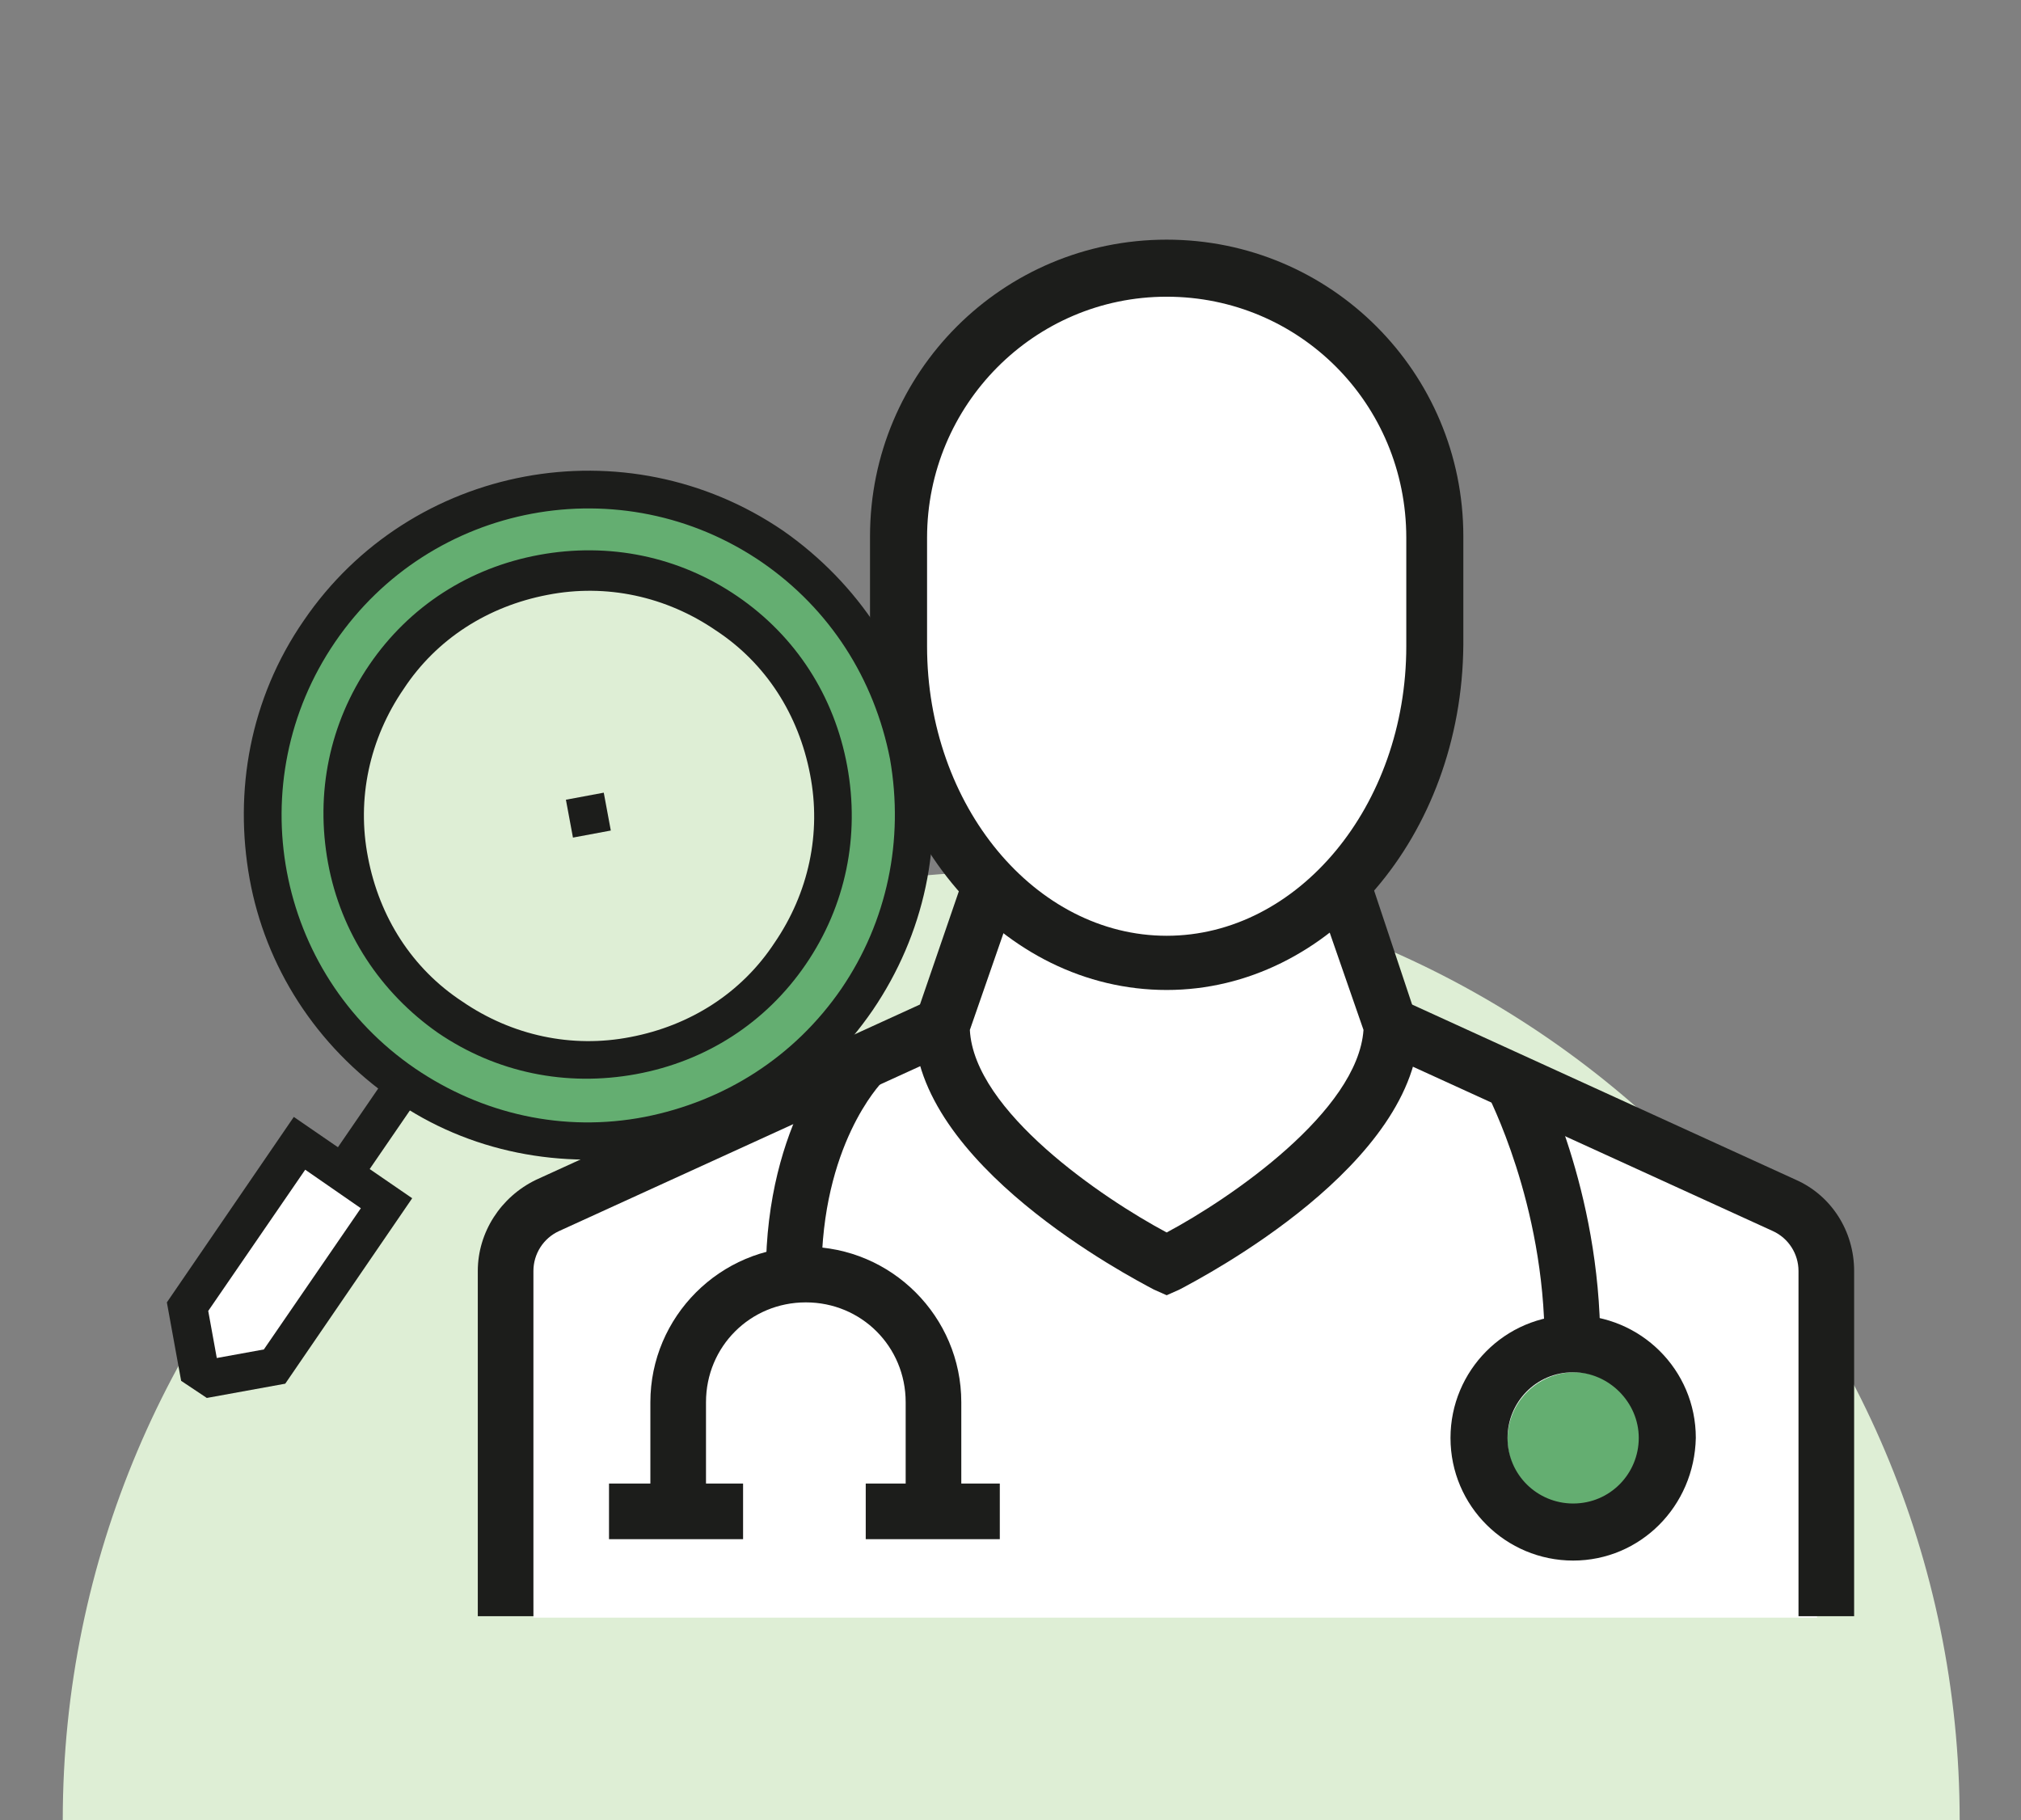 <?xml version="1.0" encoding="utf-8"?>
<!-- Generator: Adobe Illustrator 24.0.0, SVG Export Plug-In . SVG Version: 6.00 Build 0)  -->
<svg version="1.1" id="圖層_1" xmlns="http://www.w3.org/2000/svg" xmlns:xlink="http://www.w3.org/1999/xlink" x="0px" y="0px"
	 viewBox="0 0 141.7 127.6" style="enable-background:new 0 0 141.7 127.6;" xml:space="preserve">
<rect x="0" y="0" width="141.7" height="127.6" fill="#808080" stroke="none"/>
<style type="text/css">
	.st0{display:none;}
	.st1{display:inline;}
	.st2{fill:#D7E4EF;}
	.st3{fill:#FFFFFF;}
	.st4{fill:#056F94;}
	.st5{fill:#040000;}
	.st6{display:inline;fill:#FAF4BE;}
	.st7{display:inline;fill:#FFFFFF;}
	.st8{display:inline;fill:#DF5A3B;}
	.st9{fill:#DF5A3B;}
	.st10{fill:#1C1D1B;}
	.st11{display:inline;fill:#DEEED5;}
	.st12{fill:#DEEED5;}
	.st13{fill:#67B575;}
	.st14{fill:#64AE71;}
</style>
<g id="圖層_1_1_" class="st0">
	<g class="st1">
		<path class="st2" d="M70.9,60.2C34.2,60.2,4.4,90,4.4,126.7h133C137.4,90,107.6,60.2,70.9,60.2z"/>
		<g>
			<path class="st3" d="M113.2,59.2H98.5V47.5c0-2-1.2-3.9-3-4.7l-14-6.4l-0.7-2.1c2.7-3,4.5-7.2,4.5-11.9v-4.8
				c0-7.9-6.4-14.3-14.3-14.3S56.7,9.7,56.7,17.6v4.8c0,4.7,1.7,8.9,4.5,11.9l-0.7,2.1l-14,6.4c-1.8,0.8-3,2.7-3,4.7v11.7H36V40.9
				c0-0.8,0.3-1.5,0.9-2.1l1.9-1.9c0.9,0.4,1.9,0.6,3,0.6c4.1,0,7.4-3.3,7.4-7.4c0-4.1-3.3-7.4-7.4-7.4s-7.4,3.3-7.4,7.4
				c0,1.2,0.3,2.4,0.8,3.4l-1.8,1.8c-1.6,1.5-2.4,3.5-2.4,5.6v18.4h-2.5c-1.4,0-2.5,1.1-2.5,2.5v8.1c0,0.5,0.1,0.9,0.4,1.3l4.9,8.1
				c0.4,0.7,1.2,1.2,2.1,1.2h2.7v34.3c0,1.4,1.1,2.5,2.5,2.5H103c1.4,0,2.5-1.1,2.5-2.5V80.4h2.7c0.9,0,1.7-0.4,2.1-1.2l4.9-8.1
				c0.2-0.4,0.4-0.8,0.4-1.3v-8.1C115.6,60.4,114.5,59.2,113.2,59.2z"/>
		</g>
		<polygon class="st4" points="48.4,47.3 61.5,40.1 70.9,47.3 78.4,40.4 93.8,45.6 95.5,59.2 48.2,61.2 		"/>
		<g>
			<g>
				<g>
					<path class="st5" d="M98.5,61.2h-4.9V47.5l-15.2-7.1l2.1-4.5l15,6.9c1.8,0.8,3,2.7,3,4.7V61.2z"/>
				</g>
				<g>
					<path class="st5" d="M48.2,61.2h-4.9V47.5c0-2,1.2-3.9,3-4.7l15-6.9l2,4.5l-15,6.9L48.2,61.2z"/>
				</g>
				<g>
					<path class="st5" d="M70.9,49.7c-0.4,0-0.8-0.1-1.1-0.3c-1.7-0.8-9.9-5.3-9.9-11.3c0-0.3,0-0.5,0.1-0.8l1.9-5.3l4.7,1.6
						l-1.7,4.9c0.3,1.8,3.4,4.4,6,5.9c2.6-1.5,5.7-4,6-5.9l-1.7-4.9l4.7-1.6l1.9,5.4c0.1,0.3,0.1,0.5,0.1,0.8c0,6-8.2,10.4-9.9,11.3
						C71.6,49.6,71.2,49.7,70.9,49.7z"/>
				</g>
				<g>
					<path class="st5" d="M70.9,38.8c-7.9,0-14.3-7.4-14.3-16.4v-4.8c0-7.9,6.4-14.3,14.3-14.3s14.3,6.4,14.3,14.3v4.8
						C85.1,31.4,78.7,38.8,70.9,38.8z M70.9,8.3c-5.1,0-9.3,4.2-9.3,9.3v4.8c0,6.3,4.2,11.5,9.3,11.5s9.3-5.1,9.3-11.5v-4.8
						C80.2,12.4,76,8.3,70.9,8.3z"/>
				</g>
			</g>
			<g>
				<path class="st5" d="M108.2,80.4H33.5c-0.9,0-1.7-0.4-2.1-1.2l-4.9-8.1c-0.2-0.4-0.4-0.8-0.4-1.3v-8.1c0-1.4,1.1-2.5,2.5-2.5
					h84.6c1.4,0,2.5,1.1,2.5,2.5v8.1c0,0.5-0.1,0.9-0.4,1.3l-4.9,8.1C109.9,79.9,109.1,80.4,108.2,80.4z M34.9,75.4h72l3.8-6.3v-4.9
					H31v4.9L34.9,75.4z"/>
			</g>
			<g>
				<path class="st5" d="M103,117.1H38.7c-1.4,0-2.5-1.1-2.5-2.5V77.9c0-1.4,1.1-2.5,2.5-2.5H103c1.4,0,2.5,1.1,2.5,2.5v36.8
					C105.5,116,104.4,117.1,103,117.1z M41.2,112.2h59.4V80.4H41.2V112.2z"/>
			</g>
			<g>
				<path class="st5" d="M90.7,104.8h-4.9V90.2H55.9v14.6H51v-17c0-1.4,1.1-2.5,2.5-2.5h34.8c1.4,0,2.5,1.1,2.5,2.5v17H90.7z"/>
			</g>
			<g>
				<path class="st5" d="M36,61.7h-5V40.9c0-2.1,0.8-4.1,2.3-5.5l3.4-3.4l3.5,3.5l-3.4,3.4c-0.5,0.5-0.8,1.2-0.8,2V61.7z"/>
			</g>
			<g>
				<path class="st5" d="M41.7,37.6c-4.1,0-7.4-3.3-7.4-7.4s3.3-7.4,7.4-7.4s7.4,3.3,7.4,7.4S45.7,37.6,41.7,37.6z M41.7,27.7
					c-1.4,0-2.5,1.1-2.5,2.5s1.1,2.5,2.5,2.5s2.5-1.1,2.5-2.5C44.1,28.8,43,27.7,41.7,27.7z"/>
			</g>
		</g>
	</g>
</g>
<g id="圖層_1_拷貝" class="st0">
	<g class="st1">
		<path class="st2" d="M70.9,60.2C34.2,60.2,4.4,90,4.4,126.7h133C137.4,90,107.6,60.2,70.9,60.2z"/>
	</g>
	<g class="st1">
		<polygon class="st3" points="101.1,105.1 101.1,114 32.2,114 26.3,105.1 26.3,12.5 32.6,7.9 43.1,14.9 		"/>
		<rect x="41.1" y="17.3" class="st3" width="72" height="84.8"/>
		<rect x="57.5" y="29.8" class="st4" width="41.2" height="20.8"/>
		<g>
			<g>
				<g>
					<g>
						<path class="st5" d="M117.9,106.9H39.5l-1.6-2.1l0.4-92.4h79.6V106.9z M42.7,102.1H113V17.3H43L42.7,102.1z"/>
					</g>
				</g>
			</g>
			<g>
				<g>
					<g>
						<path class="st5" d="M28.7,106.9h-4.8v-92c0-5.3,4.3-9.6,9.6-9.6s9.6,4.3,9.6,9.6v88.3h-4.8V14.9c0-2.6-2.2-4.8-4.8-4.8
							s-4.8,2.2-4.8,4.8V106.9z"/>
					</g>
				</g>
			</g>
			<g>
				<g>
					<g>
						<path class="st5" d="M101.1,116.5H33.5c-5.3,0-9.6-4.3-9.6-9.6c0-5.3,4.3-9.6,9.6-9.6c3.2,0,6.2,1.6,8,4.2l1.2,1.5l-3.8,2.9
							l-1.2-1.6c-1-1.4-2.5-2.2-4.1-2.2c-2.6,0-4.8,2.2-4.8,4.8s2.2,4.8,4.8,4.8h67.6L101.1,116.5L101.1,116.5z"/>
					</g>
				</g>
			</g>
			<g>
				<g>
					<g>
						<path class="st5" d="M103.5,54H52.7V26.9h50.8V54z M57.5,49.2h41.2V31.7H57.5V49.2z"/>
					</g>
				</g>
			</g>
			<g>
				<g>
					<g>
						<path class="st5" d="M80.3,82.8H52.7v-24h27.6V82.8z M57.5,78h18V63.6h-18V78z"/>
					</g>
				</g>
			</g>
			<g>
				<g>
					<g>
						<rect x="85.1" y="58.8" class="st5" width="18.4" height="4.8"/>
					</g>
				</g>
			</g>
			<g>
				<g>
					<g>
						<rect x="85.1" y="68.4" class="st5" width="18.4" height="4.8"/>
					</g>
				</g>
			</g>
			<g>
				<g>
					<g>
						<rect x="85.1" y="78" class="st5" width="18.4" height="4.8"/>
					</g>
				</g>
			</g>
			<g>
				<g>
					<g>
						<rect x="52.7" y="87.6" class="st5" width="50.8" height="4.8"/>
					</g>
				</g>
			</g>
		</g>
	</g>
</g>
<g id="圖層_2_1_" class="st0">
	<path class="st6" d="M70.9,60.2C34.2,60.2,4.4,90,4.4,126.7h133C137.4,90,107.6,60.2,70.9,60.2z"/>
	<rect x="40.4" y="18.6" class="st7" width="77.6" height="98.2"/>
	<circle class="st8" cx="113.6" cy="69.5" r="16.1"/>
	<rect x="61.7" y="46.1" class="st8" width="7.6" height="7.6"/>
	<rect x="61.7" y="66.1" class="st8" width="7.6" height="7.6"/>
	<rect x="61.7" y="84.6" class="st8" width="7.6" height="7.6"/>
	<rect x="27.9" y="42" class="st7" width="9.9" height="62.5"/>
	<g class="st1">
		<g>
			<g>
				<path class="st5" d="M107.4,107.8H47.9c-1.4,0-2.6-1.1-2.6-2.6V28.4c0-1.4,1.1-2.6,2.6-2.6H54v5.1h-3.6v71.7h54.3V86.1h5.1v19.2
					C109.9,106.7,108.8,107.8,107.4,107.8z"/>
			</g>
			<g>
				<path class="st5" d="M109.9,52.7h-5.1V31h-3.7v-5.1h6.3c1.4,0,2.6,1.1,2.6,2.6v24.2H109.9z"/>
			</g>
			<g>
				<path class="st5" d="M119.8,52h-5.1V21.1H84c-1.4,0-2.6-1.1-2.6-2.6c0-2.2-1.8-3.9-3.9-3.9c-2.2,0-3.9,1.8-3.9,3.9
					c0,1.4-1.1,2.6-2.6,2.6H40.4v4h-5.1v-6.6c0-1.4,1.1-2.6,2.6-2.6h31c1.1-3.7,4.6-6.5,8.7-6.5s7.6,2.7,8.7,6.5h31
					c1.4,0,2.6,1.1,2.6,2.6L119.8,52L119.8,52z"/>
			</g>
			<g>
				<path class="st5" d="M117.2,118H37.9v-5.1h76.8V87.2h5.1v28.3C119.8,116.9,118.7,118,117.2,118z"/>
			</g>
			<g>
				<path class="st5" d="M93.6,36.7H61.5c-1.4,0-2.6-1.1-2.6-2.6V18.6H64v13h27v-13h5.1v15.6C96.1,35.6,95,36.7,93.6,36.7z"/>
			</g>
			<g>
				<g>
					<path class="st5" d="M71.1,57.7h-9.6c-1.4,0-2.6-1.1-2.6-2.6v-9.6c0-1.4,1.1-2.6,2.6-2.6h9.6c1.4,0,2.6,1.1,2.6,2.6v9.6
						C73.7,56.6,72.5,57.7,71.1,57.7z M64.1,52.6h4.5v-4.5h-4.5V52.6z"/>
				</g>
				<g>
					<path class="st5" d="M71.1,76.8h-9.6c-1.4,0-2.6-1.1-2.6-2.6v-9.6c0-1.4,1.1-2.6,2.6-2.6h9.6c1.4,0,2.6,1.1,2.6,2.6v9.6
						C73.7,75.6,72.5,76.8,71.1,76.8z M64.1,71.6h4.5v-4.5h-4.5V71.6z"/>
				</g>
				<g>
					<path class="st5" d="M71.1,95.8h-9.6c-1.4,0-2.6-1.1-2.6-2.6v-9.6c0-1.4,1.1-2.6,2.6-2.6h9.6c1.4,0,2.6,1.1,2.6,2.6v9.6
						C73.7,94.7,72.5,95.8,71.1,95.8z M64.1,90.7h4.5v-4.5h-4.5V90.7z"/>
				</g>
			</g>
			<g>
				<rect x="79.1" y="47.8" class="st5" width="14.5" height="5.1"/>
			</g>
			<g>
				<rect x="79.1" y="66.8" class="st5" width="9" height="5.1"/>
			</g>
			<g>
				<rect x="79.1" y="85.9" class="st5" width="14.5" height="5.1"/>
			</g>
			<g>
				<path class="st5" d="M113.5,89.7c-11.2,0-20.3-9.1-20.3-20.3s9.1-20.3,20.3-20.3s20.3,9.1,20.3,20.3S124.7,89.7,113.5,89.7z
					 M113.5,54.2c-8.4,0-15.2,6.8-15.2,15.2s6.8,15.2,15.2,15.2s15.2-6.8,15.2-15.2S121.9,54.2,113.5,54.2z"/>
			</g>
			<g>
				<g>
					<path class="st5" d="M111,77.4c-0.7,0-1.3-0.3-1.8-0.8l-6.7-6.7l3.6-3.6l4.9,4.9l10-10l3.6,3.6l-11.8,11.8
						C112.3,77.1,111.6,77.4,111,77.4z"/>
				</g>
			</g>
		</g>
		<g>
			<g>
				<path class="st5" d="M32.4,111.1c-0.8,0-1.5-0.3-2-0.9l-5.5-6.6c-0.4-0.5-0.6-1-0.6-1.6V39.5c0-1.4,1.1-2.6,2.6-2.6h11
					c1.4,0,2.6,1.1,2.6,2.6v62.4c0,0.6-0.2,1.2-0.6,1.6l-5.5,6.6C33.9,110.8,33.2,111.1,32.4,111.1z M29.5,101l2.9,3.5l2.9-3.5V42
					h-5.8C29.5,42,29.5,101,29.5,101z"/>
			</g>
			<g>
				<rect x="29.8" y="30.3" class="st5" width="5.1" height="8.8"/>
			</g>
			<g>
				<rect x="26.9" y="76.6" class="st5" width="11" height="5.1"/>
			</g>
			<g>
				<path class="st5" d="M21.2,67.4h-5.1v-23c0-1.4,1.1-2.6,2.6-2.6h8.2v5.1h-5.7V67.4z"/>
			</g>
		</g>
	</g>
</g>
<g id="圖層_2_拷貝" class="st0">
	<path class="st6" d="M70.9,60.2C34.2,60.2,4.4,90,4.4,126.7h133C137.4,90,107.6,60.2,70.9,60.2z"/>
	<g class="st1">
		<rect x="28.7" y="14.7" class="st3" width="68.4" height="92.1"/>
		<circle class="st9" cx="61.8" cy="87.6" r="11.3"/>
		<polygon class="st9" points="53.7,100.3 53.7,115.2 61.8,112.2 68.5,115.2 67.2,97.9 		"/>
		<g>
			<g>
				<g>
					<path class="st10" d="M47,110.8H24.1V22.9c0-6.2,5.1-11.3,11.3-11.3h70.9v4.7H35.4c-3.6,0-6.6,2.9-6.6,6.6V106H47V110.8z"/>
				</g>
			</g>
			<g>
				<g>
					<path class="st10" d="M99.7,110.8H76.6v-4.7H95V22.9c0-6.2,5.1-11.3,11.3-11.3c6.2,0,11.3,5.1,11.3,11.3v11.3h-13.1v-4.7h8.4
						v-6.6c0-3.6-3-6.6-6.6-6.6s-6.6,3-6.6,6.6L99.7,110.8L99.7,110.8z"/>
				</g>
			</g>
			<g>
				<g>
					<path class="st10" d="M61.9,102c-8,0-14.4-6.5-14.4-14.4S54,73.2,61.9,73.2c8,0,14.4,6.5,14.4,14.4S69.9,102,61.9,102z
						 M61.9,77.9c-5.3,0-9.7,4.3-9.7,9.7s4.3,9.7,9.7,9.7c5.3,0,9.7-4.4,9.7-9.7S67.3,77.9,61.9,77.9z"/>
				</g>
			</g>
			<g>
				<g>
					<polygon class="st10" points="51.9,118.8 51.9,97.9 56.6,97.9 56.6,111.9 61.9,109.9 67.2,111.9 67.2,97.9 71.9,97.9 
						71.9,118.8 61.9,115 					"/>
				</g>
			</g>
			<g>
				<g>
					<rect x="47.9" y="63.7" class="st10" width="27.8" height="4.7"/>
				</g>
			</g>
			<g>
				<g>
					<rect x="38.4" y="54.3" class="st10" width="46.7" height="4.7"/>
				</g>
			</g>
			<g>
				<g>
					<rect x="38.4" y="44.8" class="st10" width="4.7" height="4.7"/>
				</g>
			</g>
			<g>
				<g>
					<rect x="48.9" y="44.8" class="st10" width="4.7" height="4.7"/>
				</g>
			</g>
			<g>
				<g>
					<rect x="59.4" y="44.8" class="st10" width="4.7" height="4.7"/>
				</g>
			</g>
			<g>
				<g>
					<rect x="69.9" y="44.8" class="st10" width="4.7" height="4.7"/>
				</g>
			</g>
			<g>
				<g>
					<rect x="80.4" y="44.8" class="st10" width="4.7" height="4.7"/>
				</g>
			</g>
			<g>
				<g>
					<rect x="38.4" y="35.4" class="st10" width="46.7" height="4.7"/>
				</g>
			</g>
			<g>
				<g>
					<rect x="38.4" y="25.9" class="st10" width="46.7" height="4.7"/>
				</g>
			</g>
		</g>
	</g>
</g>
<g id="圖層_3" class="st0">
	<path class="st11" d="M70.9,60.2C34.2,60.2,4.4,90,4.4,126.7h133C137.4,90,107.6,60.2,70.9,60.2z"/>
	<g class="st1">
		<g>
			<g>
				<g>
					<polygon class="st3" points="107.5,20.3 107.5,33.9 122.5,33.9 					"/>
				</g>
			</g>
		</g>
		<g>
			<g>
				<g>
					<rect x="49" y="18.3" class="st3" width="45.2" height="97.4"/>
				</g>
			</g>
		</g>
		<g>
			<g>
				<g>
					<path class="st3" d="M49.1,28.6V15.9h53.7c1.8,0,3.3,1.5,3.3,3.3v16.1h16.1c1.8,0,3.3,1.5,3.3,3.3v77H61.7L49.1,28.6z"/>
				</g>
			</g>
		</g>
		<g>
			<g>
				<g>
					<rect x="54" y="45.6" class="st12" width="57.2" height="25.5"/>
				</g>
			</g>
		</g>
		<g>
			<g>
				<g>
					<path class="st13" d="M32.6,75.6c-4.4-4.4-6.8-10.2-6.8-16.4s2.4-12,6.8-16.4S42.8,36,49,36s12,2.4,16.4,6.8s6.8,10.2,6.8,16.4
						c0,6.2-2.4,12-6.8,16.4S55.2,82.4,49,82.4S37,80,32.6,75.6z"/>
				</g>
			</g>
		</g>
		<g>
			<g>
				<g>
					<polygon class="st13" points="44,111.4 44,92.6 54,92.6 54,111.4 49.7,115.7 48.3,115.7 					"/>
				</g>
			</g>
		</g>
		<g>
			<g>
				<g>
					<path class="st5" d="M49,84.8c-6.8,0-13.2-2.7-18.1-7.5c-4.8-4.8-7.5-11.2-7.5-18.1c0-6.8,2.7-13.2,7.5-18.1
						c4.8-4.8,11.2-7.5,18.1-7.5c6.8,0,13.2,2.7,18.1,7.5c4.8,4.8,7.5,11.2,7.5,18.1c0,6.8-2.7,13.3-7.5,18.1
						C62.2,82.2,55.8,84.8,49,84.8z M49,38.5c-5.6,0-10.8,2.2-14.7,6.1s-6.1,9.1-6.1,14.7s2.2,10.8,6.1,14.7l0,0
						c3.9,3.9,9.1,6.1,14.7,6.1s10.8-2.2,14.7-6.1s6.1-9.1,6.1-14.7s-2.2-10.8-6.1-14.7C59.7,40.6,54.5,38.5,49,38.5z"/>
				</g>
			</g>
		</g>
		<g>
			<g>
				<g>
					<rect x="46.6" y="82.4" class="st5" width="4.8" height="10.2"/>
				</g>
			</g>
		</g>
		<g>
			<g>
				<g>
					<path class="st5" d="M49.7,118.1h-1.4c-0.6,0-1.2-0.3-1.7-0.7l-4.3-4.3c-0.4-0.4-0.7-1.1-0.7-1.7V92.6c0-1.3,1.1-2.4,2.4-2.4
						h10c1.3,0,2.4,1.1,2.4,2.4v18.8c0,0.6-0.3,1.2-0.7,1.7l-4.3,4.3C50.9,117.8,50.3,118.1,49.7,118.1z M46.4,110.4L49,113l2.6-2.6
						V95h-5.2C46.4,95,46.4,110.4,46.4,110.4z"/>
				</g>
			</g>
		</g>
		<g>
			<g>
				<g>
					<path class="st5" d="M125.5,118.1H61.7v-4.8h61.4V38.7c0-0.5-0.4-0.9-0.9-0.9h-16.1c-1.3,0-2.4-1.1-2.4-2.4V19.3
						c0-0.5-0.4-0.9-0.9-0.9H51.5v10.3h-4.8V16c0-1.3,1.1-2.4,2.4-2.4h53.7c3.2,0,5.7,2.6,5.7,5.7V33h13.7c3.2,0,5.7,2.6,5.7,5.7v77
						C127.9,117,126.8,118.1,125.5,118.1z"/>
				</g>
			</g>
		</g>
		<g>
			<g>
				<g>
					
						<rect x="112.3" y="12.9" transform="matrix(0.708 -0.706 0.706 0.708 14.797 88.702)" class="st5" width="4.8" height="27.1"/>
				</g>
			</g>
		</g>
		<g>
			<g>
				<g>
					<rect x="72.9" y="33.7" class="st5" width="23.6" height="4.8"/>
				</g>
			</g>
		</g>
		<g>
			<g>
				<g>
					<path class="st5" d="M111.2,73.5H80.9v-4.8h27.9V48H80.9v-4.8h30.3c1.3,0,2.4,1.1,2.4,2.4v25.5
						C113.6,72.5,112.5,73.5,111.2,73.5z"/>
				</g>
			</g>
		</g>
		<g>
			<g>
				<g>
					<rect x="80.9" y="78.3" class="st5" width="30.3" height="4.8"/>
				</g>
			</g>
		</g>
		<g>
			<g>
				<g>
					<rect x="70.8" y="87.9" class="st5" width="40.4" height="4.8"/>
				</g>
			</g>
		</g>
		<g>
			<g>
				<g>
					<rect x="70.8" y="97.4" class="st5" width="40.4" height="4.8"/>
				</g>
			</g>
		</g>
		<g>
			<g>
				<g>
					<path class="st5" d="M18.6,59.2h-4.8c0-16.1,10.9-30.1,26.5-34l1.2,4.6C28,33.3,18.6,45.4,18.6,59.2z"/>
				</g>
			</g>
		</g>
	</g>
</g>
<g id="圖層_3_拷貝">
	<path class="st12" d="M70.9,61.1c-36.7,0-66.5,29.8-66.5,66.5h133C137.4,90.9,107.6,61.1,70.9,61.1z"/>
	<g class="st0">
		<g class="st1">
			<g>
				<g>
					<polygon class="st3" points="107.5,21.2 107.5,34.8 122.5,34.8 					"/>
				</g>
			</g>
		</g>
		<g class="st1">
			<g>
				<g>
					<rect x="49" y="19.2" class="st3" width="45.2" height="97.4"/>
				</g>
			</g>
		</g>
		<g class="st1">
			<g>
				<g>
					<path class="st3" d="M49.1,29.5V16.8h53.7c1.8,0,3.3,1.5,3.3,3.3v16.1h16.1c1.8,0,3.3,1.5,3.3,3.3v77H61.7L49.1,29.5z"/>
				</g>
			</g>
		</g>
		<g class="st1">
			<g>
				<g>
					<rect x="54" y="46.5" class="st12" width="57.2" height="25.5"/>
				</g>
			</g>
		</g>
		<g class="st1">
			<g>
				<g>
					<path class="st13" d="M32.6,76.5c-4.4-4.4-6.8-10.2-6.8-16.4s2.4-12,6.8-16.4s10.2-6.8,16.4-6.8s12,2.4,16.4,6.8
						s6.8,10.2,6.8,16.4c0,6.2-2.4,12-6.8,16.4S55.2,83.3,49,83.3S37,80.9,32.6,76.5z"/>
				</g>
			</g>
		</g>
		<g class="st1">
			<g>
				<g>
					<polygon class="st13" points="44,112.3 44,93.5 54,93.5 54,112.3 49.7,116.6 48.3,116.6 					"/>
				</g>
			</g>
		</g>
		<g class="st1">
			<g>
				<g>
					<path class="st5" d="M49,85.7c-6.8,0-13.2-2.7-18.1-7.5c-4.8-4.8-7.5-11.2-7.5-18.1c0-6.8,2.7-13.2,7.5-18.1
						c4.8-4.8,11.2-7.5,18.1-7.5c6.8,0,13.2,2.7,18.1,7.5c4.8,4.8,7.5,11.2,7.5,18.1c0,6.8-2.7,13.3-7.5,18.1
						C62.2,83.1,55.8,85.7,49,85.7z M49,39.4c-5.6,0-10.8,2.2-14.7,6.1s-6.1,9.1-6.1,14.7s2.2,10.8,6.1,14.7l0,0
						C38.2,78.8,43.4,81,49,81s10.8-2.2,14.7-6.1s6.1-9.1,6.1-14.7s-2.2-10.8-6.1-14.7C59.7,41.5,54.5,39.4,49,39.4z"/>
				</g>
			</g>
		</g>
		<g class="st1">
			<g>
				<g>
					<rect x="46.6" y="83.3" class="st5" width="4.8" height="10.2"/>
				</g>
			</g>
		</g>
		<g class="st1">
			<g>
				<g>
					<path class="st5" d="M49.7,119h-1.4c-0.6,0-1.2-0.3-1.7-0.7l-4.3-4.3c-0.4-0.4-0.7-1.1-0.7-1.7V93.5c0-1.3,1.1-2.4,2.4-2.4h10
						c1.3,0,2.4,1.1,2.4,2.4v18.8c0,0.6-0.3,1.2-0.7,1.7l-4.3,4.3C50.9,118.7,50.3,119,49.7,119z M46.4,111.3l2.6,2.6l2.6-2.6V95.9
						h-5.2C46.4,95.9,46.4,111.3,46.4,111.3z"/>
				</g>
			</g>
		</g>
		<g class="st1">
			<g>
				<g>
					<path class="st5" d="M125.5,119H61.7v-4.8h61.4V39.6c0-0.5-0.4-0.9-0.9-0.9h-16.1c-1.3,0-2.4-1.1-2.4-2.4V20.2
						c0-0.5-0.4-0.9-0.9-0.9H51.5v10.3h-4.8V16.9c0-1.3,1.1-2.4,2.4-2.4h53.7c3.2,0,5.7,2.6,5.7,5.7v13.7h13.7
						c3.2,0,5.7,2.6,5.7,5.7v77C127.9,117.9,126.8,119,125.5,119z"/>
				</g>
			</g>
		</g>
		<g class="st1">
			<g>
				<g>
					
						<rect x="112.3" y="13.7" transform="matrix(0.708 -0.706 0.706 0.708 14.211 88.944)" class="st5" width="4.8" height="27.1"/>
				</g>
			</g>
		</g>
		<g class="st1">
			<g>
				<g>
					<rect x="72.9" y="34.6" class="st5" width="23.6" height="4.8"/>
				</g>
			</g>
		</g>
		<g class="st1">
			<g>
				<g>
					<path class="st5" d="M111.2,74.4H80.9v-4.8h27.9V48.9H80.9v-4.8h30.3c1.3,0,2.4,1.1,2.4,2.4V72
						C113.6,73.4,112.5,74.4,111.2,74.4z"/>
				</g>
			</g>
		</g>
		<g class="st1">
			<g>
				<g>
					<rect x="80.9" y="79.2" class="st5" width="30.3" height="4.8"/>
				</g>
			</g>
		</g>
		<g class="st1">
			<g>
				<g>
					<rect x="70.8" y="88.8" class="st5" width="40.4" height="4.8"/>
				</g>
			</g>
		</g>
		<g class="st1">
			<g>
				<g>
					<rect x="70.8" y="98.3" class="st5" width="40.4" height="4.8"/>
				</g>
			</g>
		</g>
		<g class="st1">
			<g>
				<g>
					<path class="st5" d="M18.6,60.1h-4.8c0-16.1,10.9-30.1,26.5-34l1.2,4.6C28,34.2,18.6,46.3,18.6,60.1z"/>
				</g>
			</g>
		</g>
	</g>
	<g>
		<path class="st3" d="M80.9,19c0,0,17,1.7,18.5,16.7c0,0,3.2,20.2-7.2,27l5.1,9.2l30.1,13.8v27.7h-90l-0.8-25.9L68,72.2l3.3-9.5
			c0,0-8-7-8.6-19.5S70.2,18.7,80.9,19z"/>
		<circle class="st14" cx="110.4" cy="100.9" r="4.7"/>
		<g>
			<g>
				<g>
					<path class="st10" d="M37.4,113.3h-3.9V89.1c0-2.7,1.6-5.2,4.1-6.4l27.6-12.6l1.6,3.6L39.2,86.3c-1.1,0.5-1.8,1.6-1.8,2.8
						V113.3z"/>
				</g>
				<g>
					<path class="st10" d="M130,113.3h-3.9V89.1c0-1.2-0.7-2.3-1.8-2.8L96.7,73.7l1.6-3.6l27.6,12.6c2.5,1.1,4.1,3.6,4.1,6.4V113.3z
						"/>
				</g>
				<g>
					<path class="st10" d="M81.8,90.8l-0.9-0.4c-1.7-0.9-16.8-8.8-16.8-18.5l0.1-0.6l3.4-9.9l3.7,1.3L68,72.2
						c0.3,5.7,9.3,11.8,13.8,14.2c4.5-2.4,13.4-8.5,13.8-14.2l-3.3-9.5l3.7-1.3l3.5,10.5c0,9.7-15.1,17.6-16.8,18.5L81.8,90.8z"/>
				</g>
				<g>
					<path class="st10" d="M81.8,69.4C70.3,69.4,61,58.6,61,45.2v-7.6c0-11.5,9.3-20.8,20.8-20.8s20.8,9.3,20.8,20.8v7.6
						C102.5,58.6,93.2,69.4,81.8,69.4z M81.8,20.8c-9.3,0-16.8,7.6-16.8,16.9v7.6c0,11.2,7.6,20.3,16.8,20.3s16.8-9.1,16.8-20.3
						v-7.6C98.6,28.3,91.1,20.8,81.8,20.8z"/>
				</g>
			</g>
			<g>
				<path class="st10" d="M57.6,89.3h-3.9c0-10.7,5.2-16.1,5.4-16.3l2.8,2.8l-1.4-1.4l1.4,1.4C61.7,76,57.6,80.3,57.6,89.3z"/>
			</g>
			<g>
				<path class="st10" d="M67.4,106h-3.9v-7.7c0-3.9-3.1-7-7-7s-7,3.1-7,7v7.7h-3.9v-7.7c0-6,4.9-10.9,10.9-10.9s10.9,4.9,10.9,10.9
					V106z"/>
			</g>
			<g>
				<path class="st10" d="M112.2,94.2h-3.9c0-9.9-4-17.4-4-17.5l3.5-1.9C107.9,75.2,112.2,83.3,112.2,94.2z"/>
			</g>
			<g>
				<path class="st10" d="M110.3,109.4c-4.7,0-8.6-3.8-8.6-8.6c0-4.7,3.8-8.6,8.6-8.6c4.7,0,8.6,3.8,8.6,8.6
					C118.8,105.6,115,109.4,110.3,109.4z M110.3,96.2c-2.6,0-4.6,2.1-4.6,4.6c0,2.6,2.1,4.6,4.6,4.6c2.6,0,4.6-2.1,4.6-4.6
					S112.8,96.2,110.3,96.2z"/>
			</g>
			<g>
				<rect x="60.7" y="104" class="st10" width="9.4" height="3.9"/>
			</g>
			<g>
				<rect x="42.7" y="104" class="st10" width="9.4" height="3.9"/>
			</g>
		</g>
		<g>
			<g>
				<g>
					<g>
						<circle class="st14" cx="41.2" cy="57.1" r="22.8"/>
					</g>
				</g>
			</g>
			<g>
				<g>
					<g>
						<path class="st12" d="M24.4,60.3c-0.8-4.5,0.1-9.1,2.7-12.9c2.6-3.8,6.5-6.3,11-7.2c4.5-0.8,9.1,0.1,12.9,2.7
							c3.8,2.6,6.3,6.5,7.2,11c0.8,4.5-0.1,9.1-2.7,12.9c-2.6,3.8-6.5,6.3-11,7.2c-4.5,0.8-9.1-0.1-12.9-2.7S25.2,64.8,24.4,60.3z"
							/>
					</g>
				</g>
			</g>
			<g>
				<g>
					<g>
						<polygon class="st3" points="13.1,91.6 21,80.1 27.1,84.3 19.2,95.8 14.8,96.6 14,96 						"/>
					</g>
				</g>
			</g>
			<g>
				<g>
					<g>
						<path class="st10" d="M17.5,61.6c-1.1-6.1,0-12.6,3.8-18.1c7.5-11,22.6-13.8,33.6-6.3c5.3,3.7,8.9,9.2,10.1,15.5
							c1.2,6.4-0.2,12.8-3.8,18.1l0,0c-3.7,5.4-9.2,9-15.5,10.1s-12.8-0.1-18.1-3.8C22.1,73.3,18.6,67.7,17.5,61.6z M62.4,53.2
							c-1.1-5.6-4.2-10.5-9-13.8c-9.8-6.7-23.2-4.2-29.9,5.6s-4.2,23.2,5.6,29.9c4.7,3.2,10.4,4.5,16.1,3.4c5.6-1.1,10.5-4.2,13.8-9
							l0,0C62.2,64.6,63.4,58.9,62.4,53.2z"/>
					</g>
				</g>
			</g>
			<g>
				<g>
					<g>
						<path class="st10" d="M23,60.5c-0.9-4.9,0.1-9.8,2.9-13.9s7-6.8,11.9-7.7s9.8,0.1,13.9,2.9c4.1,2.8,6.8,7,7.7,11.9
							s-0.1,9.8-2.9,13.9c-2.8,4.1-7,6.8-11.9,7.7c-4.9,0.9-9.8-0.1-13.9-2.9C26.7,69.6,23.9,65.4,23,60.5z M56.8,54.3
							c-0.8-4.2-3.1-7.8-6.6-10.1c-3.5-2.4-7.7-3.3-11.8-2.5c-4.2,0.8-7.8,3.1-10.1,6.6c-2.4,3.5-3.3,7.7-2.5,11.8
							c0.8,4.2,3.1,7.8,6.6,10.1c3.5,2.4,7.7,3.3,11.8,2.5c4.2-0.8,7.8-3.1,10.1-6.6C56.7,62.6,57.6,58.4,56.8,54.3z"/>
					</g>
				</g>
			</g>
			<g>
				<g>
					<g>
						
							<rect x="22.4" y="77.7" transform="matrix(0.566 -0.825 0.825 0.566 -53.813 55.983)" class="st10" width="7.6" height="2.7"/>
					</g>
				</g>
			</g>
			<g>
				<g>
					<g>
						<path class="st10" d="M12.7,96.8l-1-5.5l8.9-13l8.3,5.7L20,97l-5.5,1L12.7,96.8z M14.6,91.9l0.6,3.3l3.3-0.6l6.8-9.9L21.4,82
							L14.6,91.9z"/>
					</g>
				</g>
			</g>
			<g>
				<g>
					<g>
						
							<rect x="39.9" y="55.8" transform="matrix(0.983 -0.183 0.183 0.983 -9.755 8.513)" class="st10" width="2.7" height="2.7"/>
					</g>
				</g>
			</g>
		</g>
	</g>
</g>
</svg>
